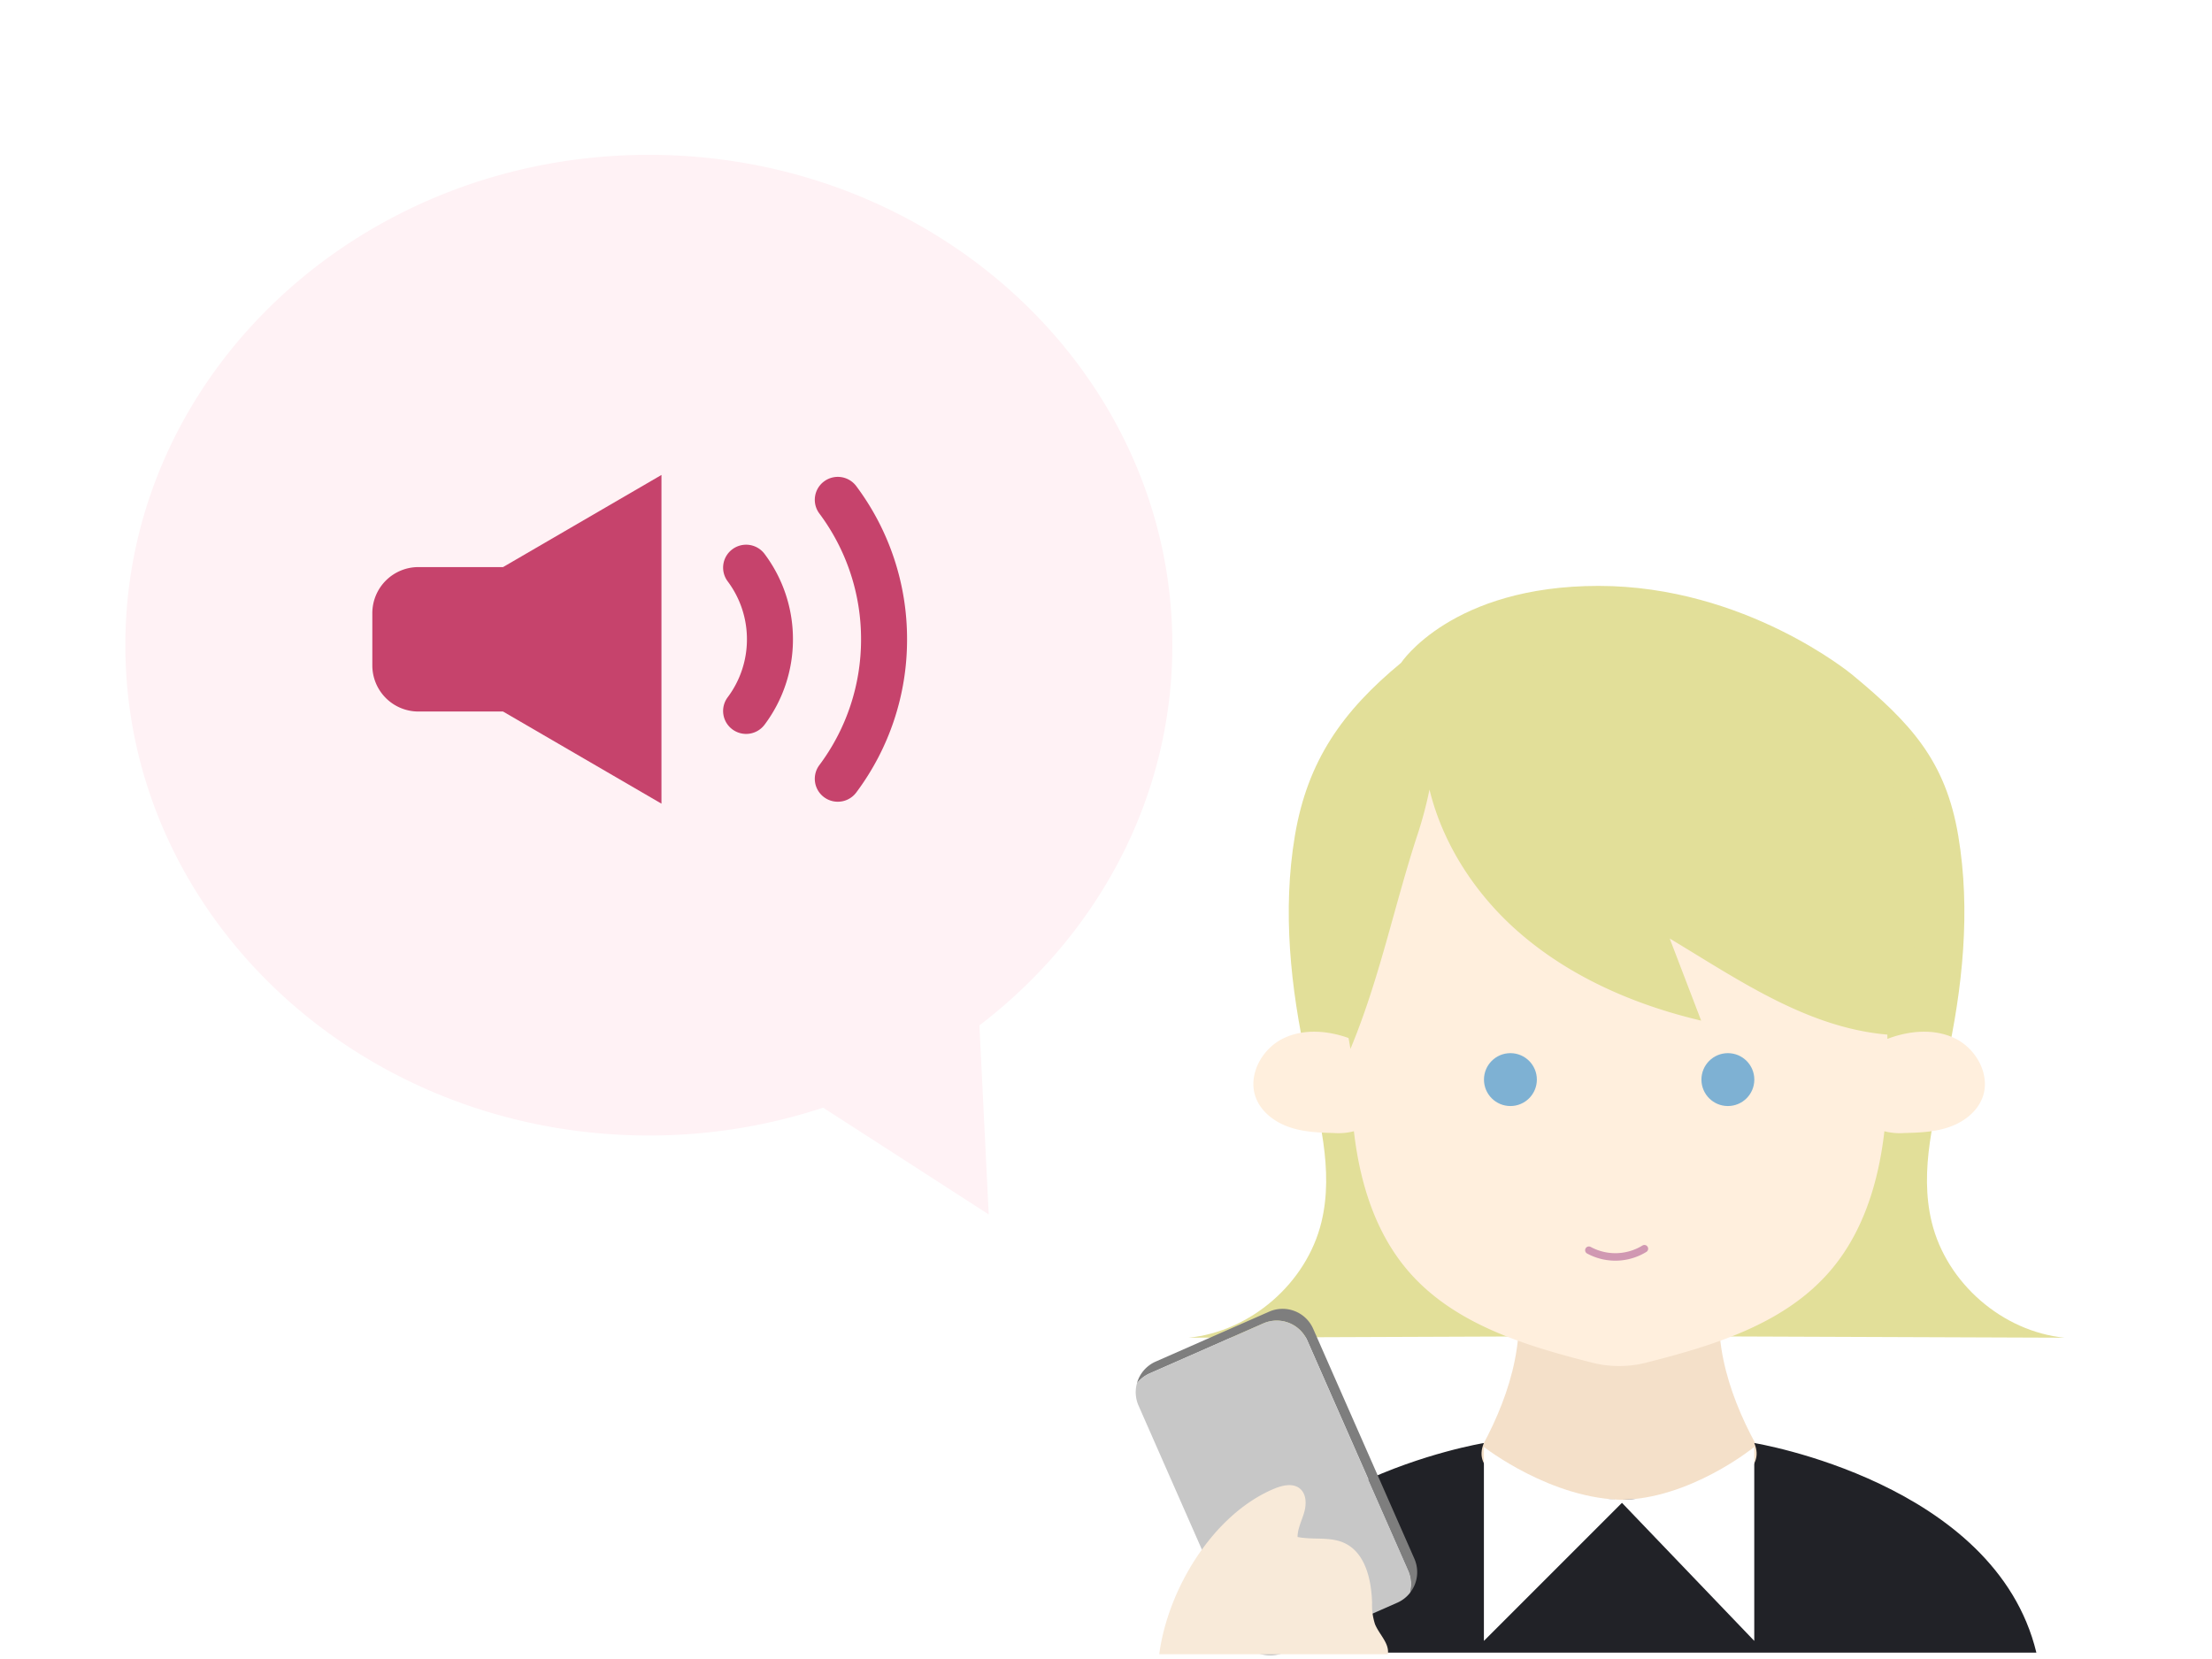 <svg xmlns="http://www.w3.org/2000/svg" xmlns:xlink="http://www.w3.org/1999/xlink" width="590" height="442.5" viewBox="0 0 590 442.5"><defs><filter id="a" x="24.434" y="32.3" width="297.265" height="300.628" filterUnits="userSpaceOnUse"><feOffset input="SourceAlpha"/><feGaussianBlur stdDeviation="3" result="b"/><feFlood flood-opacity="0.161"/><feComposite operator="in" in2="b"/><feComposite in="SourceGraphic"/></filter></defs><g transform="translate(-180 -2023)"><path d="M0,0H590V442.5H0Z" transform="translate(180 2023)" fill="#fff"/><g transform="translate(482.928 2179.274)"><g transform="translate(14.109 0)"><path d="M-377.25,112.332c-8.305-13.435-14.763-29.873-12.325-45.479l-54.467.166c2.532,15.59-3.825,32.049-12.049,45.534l39.334,12.432Z" transform="translate(531.572 121.82)" fill="#f4e0c9"/><path d="M-279.392,148.245c-10.974-45.462-75.248-55.908-75.248-55.908,6.271,14.637-36.056,15.148-36.056,15.148s-42.327-.511-36.056-15.148c0,0-64.274,10.445-75.248,55.908" transform="translate(505.512 136.286)" fill="#212227"/><path d="M-327.276-34.841c15.634,12.913,24.959,22.974,28.318,42.971s1.174,40.568-3.181,60.371c-3.1,14.111-7.313,28.713-3.883,42.749,3.957,16.2,18.821,29.118,35.412,30.779q-49.407-.188-98.811-.373h-36.008q-49.407.186-98.811.373c16.591-1.662,31.455-14.582,35.412-30.779,3.428-14.035-.781-28.638-3.885-42.749-4.355-19.8-6.54-40.374-3.181-60.371s12.685-33.194,28.318-46.106c0,0,13.472-20.524,52.664-20.524S-327.276-34.841-327.276-34.841Z" transform="translate(504.24 58.5)" fill="#e2df99"/><path d="M-362.282-26.943A28.166,28.166,0,0,1-334.108,1.015c.15,21.242.9,46.741.536,57.79-.566,17.086-4.237,34.953-15.492,47.822-12.151,13.9-30.8,19.579-48.828,24.151a28.445,28.445,0,0,1-7,.883h-.342a28.445,28.445,0,0,1-7-.883c-18.025-4.573-36.677-10.256-48.828-24.151-11.254-12.869-14.926-30.736-15.492-47.822-.367-11.049.386-36.548.536-57.79a28.166,28.166,0,0,1,28.174-27.958Z" transform="translate(519.897 76.414)" fill="#ffefdd"/><g transform="translate(17.275 118.909)"><path d="M-385.168,19.384c5.909-2.315,12.8-3.008,18.481-.18s9.448,9.879,7.167,15.8c-1.448,3.756-4.969,6.416-8.766,7.752s-7.893,1.521-11.917,1.613a16.758,16.758,0,0,1-6.018-.618Z" transform="translate(553.96 -17.351)" fill="#ffefdd"/><path d="M-466.9,19.384c-5.909-2.315-12.8-3.008-18.481-.18s-9.448,9.879-7.166,15.8c1.447,3.756,4.968,6.416,8.766,7.752s7.892,1.521,11.916,1.613a16.759,16.759,0,0,0,6.018-.618Z" transform="translate(493.221 -17.351)" fill="#ffefdd"/></g><path d="M-322.054,9.9c-.136-5.22-.633-10.569-2.91-15.267-2.356-4.863-6.435-8.657-10.637-12.054a127.481,127.481,0,0,0-74.32-28.017c-5.529-.227-11.159-.077-16.449,1.55-12.019,3.7-20.433,14.349-26.674,25.351l-1.812-2.336-.5-1.776c.022.425.074.847.105,1.27l-3.032-3.907c-5.421.118-10.345,3.6-13.441,8.05s-4.636,9.784-5.858,15.067c-1.994,8.621-3.281,17.553-2.043,26.316.818,5.793,2.732,11.467,2.668,17.318-.06,5.415,1.317,10.822,2.179,16.167,7.664-18.4,11.428-37.128,17.541-56.105a106.72,106.72,0,0,0,3.544-13.081c3.48,14.31,11.936,27.412,22.968,37.3,13.833,12.4,31.41,20.082,49.494,24.338q-4.193-10.949-8.387-21.9c18.964,11.389,37.56,24.4,59.639,25.75C-326.478,41.692-321.723,22.637-322.054,9.9Z" transform="translate(517.939 65.868)" fill="#e2df99"/><path d="M-454,93s17.994,14.109,37.624,14.109L-454,144.733Z" transform="translate(532.759 136.662)" fill="#fff"/><path d="M-394.944,93S-412.188,107.109-431,107.109l36.056,37.624Z" transform="translate(545.816 136.662)" fill="#fff"/><g transform="translate(78.777 124.629)"><circle cx="7.054" cy="7.054" r="7.054" fill="#7eb1d3"/><circle cx="7.054" cy="7.054" r="7.054" transform="translate(58.003)" fill="#7eb1d3"/></g><g transform="translate(106.762 176.793)"><path d="M-673.825,31.472a14.809,14.809,0,0,0,14.807-.4" transform="translate(673.825 -31.072)" fill="none" stroke="#d098b2" stroke-linecap="round" stroke-miterlimit="10" stroke-width="2"/></g></g><g transform="translate(0 192.822)"><g transform="translate(0 0)"><path d="M-651.028,111.355l30.312-13.339A8.912,8.912,0,0,1-609,102.57L-582,163.936a8.851,8.851,0,0,1,.427,5.916,8.911,8.911,0,0,0,1.141-9.052l-27.006-61.366a8.912,8.912,0,0,0-11.714-4.554l-30.312,13.339a8.878,8.878,0,0,0-4.98,5.8A8.8,8.8,0,0,1-651.028,111.355Z" transform="translate(654.762 -94.131)" fill="#7e7e7e"/><path d="M-653.9,118.8l27,61.366a8.913,8.913,0,0,0,11.714,4.556l30.312-13.339a8.82,8.82,0,0,0,3.414-2.663,8.851,8.851,0,0,0-.427-5.916l-27.006-61.366A8.912,8.912,0,0,0-620.6,96.88l-30.312,13.339a8.8,8.8,0,0,0-3.413,2.662A8.832,8.832,0,0,0-653.9,118.8Z" transform="translate(654.646 -92.996)" fill="#c7c7c7"/></g><path d="M-655.114,159.029c2.307-17.387,14.3-37.182,30.436-44.058,2.3-.981,5.194-1.712,7.108-.105,1.74,1.459,1.746,4.154,1.116,6.336s-1.748,4.278-1.767,6.55c4.114.842,8.6-.157,12.425,1.582,5.64,2.565,7.271,9.754,7.454,15.946a16.554,16.554,0,0,0,.773,5.713c1.107,2.759,3.891,5.1,3.433,8.036" transform="translate(661.385 -66.894)" fill="#f8ead9"/></g></g><g transform="translate(213.434 2064.3)"><g transform="matrix(1, 0, 0, 1, -33.43, -41.3)" filter="url(#a)"><path d="M186.12,254.144a147.923,147.923,0,0,1-46.488,7.423C62.515,261.567,0,203.014,0,130.784S62.515,0,139.632,0,279.265,58.553,279.265,130.784c0,40.912-20.056,77.436-51.462,101.417l2.482,50.428Z" transform="translate(33.43 41.3)" fill="#fff2f5"/></g><g transform="translate(65.877 85.382)"><path d="M-892.29,16.994a6.143,6.143,0,0,0-8.584-1.273,6.1,6.1,0,0,0-1.276,8.555,55.9,55.9,0,0,1,11.129,33.581,55.85,55.85,0,0,1-11.129,33.552,6.1,6.1,0,0,0,1.276,8.555,6.115,6.115,0,0,0,3.649,1.2,6.129,6.129,0,0,0,4.935-2.476,67.962,67.962,0,0,0,13.541-40.834A68.009,68.009,0,0,0-892.29,16.994Z" transform="translate(1021.375 -14.004)" fill="#c6436c"/><path d="M-973.314,69.315a6.1,6.1,0,0,0-1.268,8.558,25.715,25.715,0,0,1,5.14,15.469,25.719,25.719,0,0,1-5.14,15.469,6.1,6.1,0,0,0,1.268,8.558,6.113,6.113,0,0,0,3.654,1.207,6.137,6.137,0,0,0,4.931-2.47,37.831,37.831,0,0,0,7.561-22.763,37.831,37.831,0,0,0-7.561-22.763A6.146,6.146,0,0,0-973.314,69.315Z" transform="translate(1069.357 -49.503)" fill="#c6436c"/><path d="M-1240.635,37.575a12.292,12.292,0,0,0-12.311,12.272V63.828A12.292,12.292,0,0,0-1240.635,76.1h22.551l42.259,24.575V13l-42.258,24.575Z" transform="translate(1252.946 -13)" fill="#c6436c"/></g></g></g></svg>